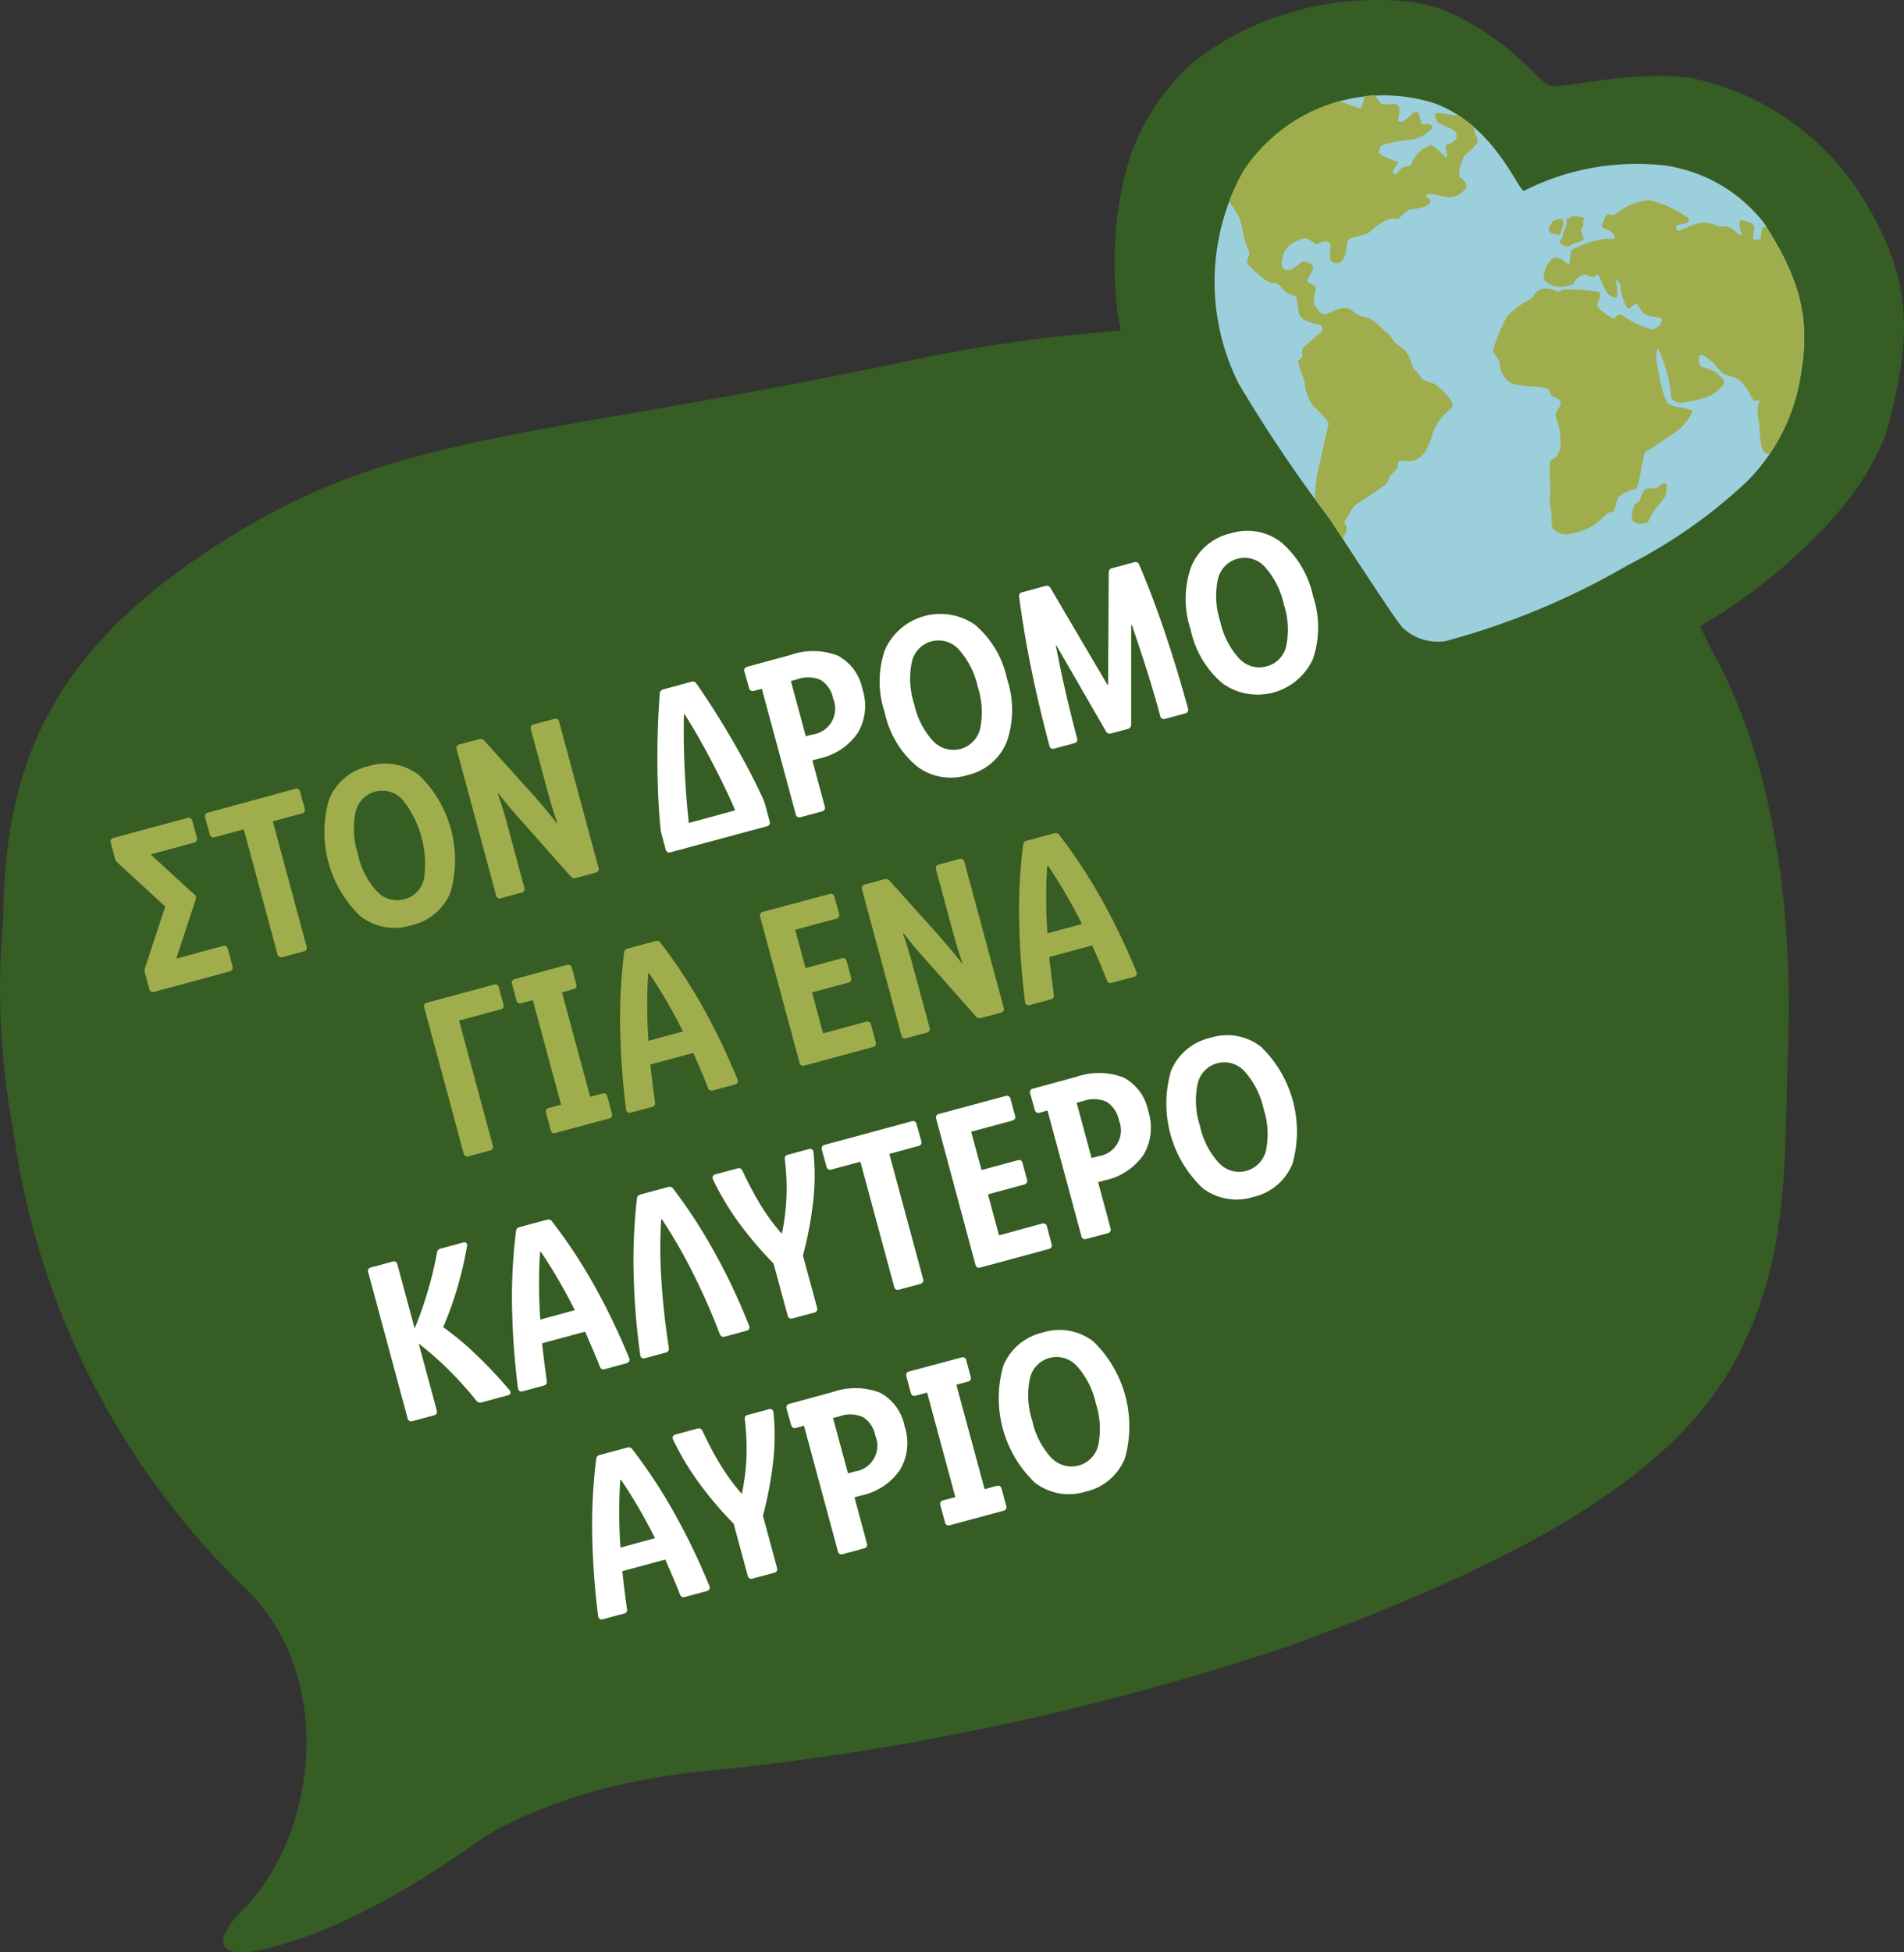 <svg id="Group_625" data-name="Group 625" xmlns="http://www.w3.org/2000/svg" xmlns:xlink="http://www.w3.org/1999/xlink" width="80.967" height="82.99" viewBox="0 0 80.967 82.99">
  <rect x="0" y="0" width="80.967" height="82.99" fill="#333333" stroke="none"/>
  <defs>
    <clipPath id="clip-path">
      <rect id="Rectangle_412" data-name="Rectangle 412" width="80.967" height="82.99" fill="none"/>
    </clipPath>
    <clipPath id="clip-path-2">
      <path id="Path_1698" data-name="Path 1698" d="M73.545,8.9a9.651,9.651,0,0,0-.195,9.017,61.676,61.676,0,0,0,3.85,5.724c.228.324,2.831,4.368,3.116,4.643a2.164,2.164,0,0,0,1.832.586,31.693,31.693,0,0,0,7.734-3.218,21.931,21.931,0,0,0,5.059-3.542,8.173,8.173,0,0,0,2.343-4.746c.407-2.473-.241-4.146-1.586-6.262a6.518,6.518,0,0,0-4.17-2.446,10.743,10.743,0,0,0-4.72.514,11.407,11.407,0,0,1-1.333.562C85.212,9.634,84.168,6.9,81.669,6a6.2,6.2,0,0,0-2.106-.358A7.254,7.254,0,0,0,73.545,8.9" transform="translate(-72.33 -5.644)" fill="none"/>
    </clipPath>
  </defs>
  <g id="Group_620" data-name="Group 620">
    <g id="Group_619" data-name="Group 619" clip-path="url(#clip-path)">
      <path id="Path_1695" data-name="Path 1695" d="M79.478,8.864A11.242,11.242,0,0,0,71.829,3.3c-2.4-.3-5.083.412-5.833.352-.554-.044-1.467-1.789-4.376-3.131-1.745-.805-4.923-.58-6.705.006a11.638,11.638,0,0,0-4.368,2.289A9.578,9.578,0,0,0,48.026,6.76a15.3,15.3,0,0,0-.6,5.356,10.918,10.918,0,0,0,.239,1.939,66.24,66.24,0,0,0-9.449,1.374C21.9,18.842,16.617,18.29,8.891,23.382c-.171.113-.338.226-.5.34C2.076,28.05.174,32.7.139,39.095a32.4,32.4,0,0,0,.415,8.9,33.367,33.367,0,0,0,10,19.639c3.8,3.845,2.828,10.492-.208,13.52-1.473,1.47-.958,2.154.908,1.7.883-.215,3.81-.944,8.408-4.119.357-.247.818-.566,1.338-.9,4.621-2.444,8.978-2.5,11.342-2.806a113.652,113.652,0,0,0,22.268-4.989C66.242,65.864,71.6,62.076,73.9,57.628c2.233-4.309,1.959-8.265,2.134-12.981.227-6.154-.663-12.2-3.053-16.653-.261-.484-.481-.94-.685-1.377A23.554,23.554,0,0,0,75.834,24.1c1.386-1.227,3.865-3.523,4.549-6.325.818-3.35.988-5.6-.9-8.913" transform="translate(0 0)" fill="#365d24"/>
      <path id="Path_1696" data-name="Path 1696" d="M85.475,9.731a10.609,10.609,0,0,1,6.053-1.077A6.522,6.522,0,0,1,95.7,11.1c1.345,2.115,1.993,3.787,1.585,6.261a8.172,8.172,0,0,1-2.342,4.746,21.972,21.972,0,0,1-5.059,3.542,31.711,31.711,0,0,1-7.735,3.218,2.164,2.164,0,0,1-1.832-.586c-.286-.275-2.888-4.319-3.116-4.643a61.579,61.579,0,0,1-3.85-5.724,9.651,9.651,0,0,1,.2-9.017A7.13,7.13,0,0,1,81.67,6c2.5.9,3.543,3.633,3.805,3.729" transform="translate(-20.681 -1.614)" fill="#9ccfdc"/>
    </g>
  </g>
  <g id="Group_622" data-name="Group 622" transform="translate(51.649 4.03)">
    <g id="Group_621" data-name="Group 621" clip-path="url(#clip-path-2)">
      <path id="Path_1697" data-name="Path 1697" d="M91.756,18.67a2.349,2.349,0,0,1,.661.15c.074.074-.256.52-.461.721s-1.272.888-1.431.99-.089.035-.161.257-.215,1.342-.343,1.365a1.841,1.841,0,0,0-.653.279c-.171.141-.214.588-.276.657s-.173.028-.3.123a4.594,4.594,0,0,1-.545.475,2.679,2.679,0,0,1-.992.372.712.712,0,0,1-.769-.249c-.071-.176-.01-.506-.075-.758a2.2,2.2,0,0,1-.006-.817A9.989,9.989,0,0,1,86.368,21c.089-.156.289-.072.437-.523a2.829,2.829,0,0,0-.181-1.379c-.051-.214.09-.251.191-.508s-.194-.291-.334-.374-.044-.178-.2-.311-1.244-.074-1.587-.268a1.064,1.064,0,0,1-.457-.818c-.03-.225-.286-.447-.293-.544a7.83,7.83,0,0,1,.616-1.469,3.632,3.632,0,0,1,.978-.714c.142-.071.192-.334.452-.423a.848.848,0,0,1,.624.059.226.226,0,0,0,.291-.046,6.428,6.428,0,0,1,1.532.1c.176.051-.036.423-.051.566s.567.528.665.548.084-.019.157-.093.109-.108.293.006a4.008,4.008,0,0,0,1.174.556.466.466,0,0,0,.466-.411c0-.1-.32-.092-.6-.174s-.4-.429-.465-.49-.282.2-.377.194-.328-.693-.313-.863-.209-.416-.209-.328a4.425,4.425,0,0,1,.069.54c0,.243-.06.208-.286.117s-.416-.719-.5-.848-.131.032-.256.047-.2-.092-.3-.114a.716.716,0,0,0-.491.318c-.091.164-.011.084-.407.194a.9.9,0,0,1-.832-.244c-.187-.132.089-.856.371-.965s.563.3.631.278.03-.494.12-.624a4.392,4.392,0,0,1,1.106-.408,1.613,1.613,0,0,1,.681-.046c.144-.019-.044-.359-.328-.424s-.152-.252-.024-.518.266-.018.366-.094.573-.363.573-.363a3.664,3.664,0,0,1,.875-.267,4.441,4.441,0,0,1,1.407.563c.269.208.4.186.306.348s-.476.088-.5.2-.014.2.129.184.792-.429,1.245-.316.268.181.548.141a.669.669,0,0,1,.606.244c.178.164.256.161.214.01s-.117-.493,0-.511.588.127.566.32-.1.449-.02.488.3.009.31-.084a1.806,1.806,0,0,1,.056-.434,3.477,3.477,0,0,1,.828.075c.233.033.388-.174.463-.135s1.439.264,1.548.492c.048.1-.157.3-.074.37.107.084.343.126.512.224.1.061.387.018.681.091a3.773,3.773,0,0,1,1.19.631.833.833,0,0,1,.353.251,1.017,1.017,0,0,1,.174.478s-1.239,6.836-1.42,7.273a.618.618,0,0,1-.81.4c-.206-.114-.285-.67-.4-.638s-.194.528-.237.518c-.111-.024-.4-.065-.411-.195a6.286,6.286,0,0,1,.214-.852c-.011-.188-.286-.028-.242-.255s-.081-.979-.259-.889c-.99.5-.571.35-.757.566-.421.489-.853,1.115-.908,1.148-.669.407-.5-.962-.616-1.365a1.578,1.578,0,0,1,.055-.85s-.236.1-.281.014a2.935,2.935,0,0,0-.6-.867c-.243-.149-.549-.168-.685-.268s-.409-.47-.491-.519-.421-.378-.5-.235a.5.5,0,0,0,.056.467,3.545,3.545,0,0,1,.586.213c.117.1.471.333.381.523a1.535,1.535,0,0,1-.871.609,6.021,6.021,0,0,1-.959.2c-.165-.03-.4-.1-.41-.293s-.07-.546-.094-.7a7.885,7.885,0,0,0-.442-1.31c-.064-.019-.093.111-.085.443a11.727,11.727,0,0,0,.3,1.453c.042.186.151.3.159.386s.411.191.411.191M90.4,22.2a1.543,1.543,0,0,0-.2.421c-.056.163-.2.108-.252.25s-.176.577,0,.692a.64.64,0,0,0,.576.009c.078-.067.127-.3.293-.516s.511-.557.506-.742.078-.363-.05-.4-.242.168-.391.2-.4-.022-.482.085M87.673,10.6c-.076.006-.314-.1-.392,0s-.21-.03-.2.162a.639.639,0,0,1-.079.358.868.868,0,0,0-.075.279c-.029.176-.188.194-.1.3a.341.341,0,0,0,.319.148c.106-.025.256-.15.291-.146a.882.882,0,0,0,.369-.139c.032-.059-.121-.326-.093-.444s.087-.141.083-.2-.031-.126,0-.173.044-.1.021-.117a.528.528,0,0,0-.131-.026m-1.159.149a1.2,1.2,0,0,0-.159.231.234.234,0,0,0,.01.261c.065.084.383.108.411.106a1.89,1.89,0,0,0,.15-.444c.014-.079.007-.226-.064-.224a.643.643,0,0,0-.349.071m-4.942,7a3.64,3.64,0,0,0-.583-.222c-.153-.064-.115-.186-.267-.333a.742.742,0,0,1-.266-.456,1.255,1.255,0,0,0-.521-.684c-.267-.175-.359-.458-.577-.6s-.382-.483-.867-.606-.426-.251-.708-.364-.745.189-.961.231-.293-.144-.443-.338.034-.656.025-.779-.285-.179-.341-.258.179-.4.229-.572-.219-.22-.344-.287-.465.348-.683.362-.4-.076-.257-.612.739-.676.9-.731.514.318.588.242.421-.2.516-.009-.195.748.227.82.458-.593.491-.809.169-.278.611-.37.453-.3.888-.557.522-.111.663-.152.278-.308.491-.379.586-.03.822-.236-.149-.241-.1-.389.736.09,1,.095a.917.917,0,0,0,.7-.415c.047-.157-.081-.29-.246-.423s.1-.873.186-.947a4.225,4.225,0,0,0,.508-.488c.124-.167-.121-.439-.119-.645s-.307-.336-.356-.4.373-.144.513-.223a.906.906,0,0,1,.624.129,2.03,2.03,0,0,0,.5.3c.171.069.252.358.261.678s-.178.079-.33.091-.064-.036.028.407.36.851.519.889.211-.033.348-.179a.7.7,0,0,1,.49-.174,1.5,1.5,0,0,0,.5-.143c.119-.066.8.095,1.115.066s.265-.33.366-.521.186.044.485-.035.178-.276.316-.346.516-.084.431-.4-.619-.306-.734-.295a8.625,8.625,0,0,1-1.616-.4A3.231,3.231,0,0,0,85.588,6c-.484-.086-1.115-.422-1.62-.5s-.533.079-.718.074-.9-.167-1.152.008a.229.229,0,0,0-.024.378s.4.264.337.313-.641-.133-.84-.086-.015.184-.011.325.674.271.81.49-.053.381-.2.458-.287-.012-.2.336-.016.267-.124.167a2.941,2.941,0,0,0-.5-.426,1.238,1.238,0,0,0-.785.637c-.15.357-.187.236-.3.266a.489.489,0,0,0-.336.238c-.062.144-.159.121-.226.049s.2-.373.215-.435-.178-.079-.54-.249-.287-.208-.221-.407,1.255-.33,1.425-.336a1.651,1.651,0,0,0,.664-.358c.131-.119.2-.194.029-.283s-.179.042-.307-.007-.081-.411-.219-.5-.218.051-.407.221-.357.206-.408.146.114-.366.021-.6-.5-.081-.683-.114-.306-.483-.563-.507-.223.35-.311.525.059.229-.543,0a3.666,3.666,0,0,0-1.51-.291c-.472.019-.535-.191-.61-.349S75.522,5.048,75.3,5a6.557,6.557,0,0,0-2.067-.189c-.36.018-.262.2-.474.383s-.291-.031-.822.077-.335.547-.313.73.623.251.623.251a1.553,1.553,0,0,1,.514-.038c.119.047.181.024.478-.009s1.012.426.965.621a3.587,3.587,0,0,0-.226.722c.009.2-.064.244-.259.44a10.841,10.841,0,0,0-.9,1,1.282,1.282,0,0,0-.032,1.048,2.241,2.241,0,0,1,.468.868,5.379,5.379,0,0,0,.258,1.005.469.469,0,0,1,.057.35c-.041.093-.14.238-.006.381a4.968,4.968,0,0,0,.815.707c.209.1.375,0,.552.2s.193.251.388.335.269.007.308.278,0,.636.3.81a1.968,1.968,0,0,0,.673.2.231.231,0,0,1,.076.271c-.047.082-.748.636-.8.716a.452.452,0,0,0-.029.321c.019.116-.161.168-.186.273a8.892,8.892,0,0,0,.285.853,1.863,1.863,0,0,0,.344,1c.268.25.706.69.672.794s-.373,1.66-.421,1.826a6.147,6.147,0,0,0-.157,1.337c.056.116.235.588.179.668a.66.66,0,0,0-.17.325,2.072,2.072,0,0,0,.273.784.888.888,0,0,0,.5.379c.171.031.226,0,.267-.18s.218-.369.266-.573.019-.2-.022-.3-.069-.1.035-.226.194-.468.439-.635,1.147-.738,1.273-.877.095-.286.2-.391.192-.141.256-.294,0-.234.1-.275.493.088.769-.09.395-.365.595-.934a2.483,2.483,0,0,1,.337-.716c.272-.343.556-.5.554-.645,0-.225-.523-.713-.668-.812" transform="translate(-72.113 -5.401)" fill="#a0ad4d"/>
    </g>
  </g>
  <g id="Group_624" data-name="Group 624">
    <g id="Group_623" data-name="Group 623" clip-path="url(#clip-path)">
      <path id="Path_1699" data-name="Path 1699" d="M9.852,48.687a.164.164,0,0,1,.129.011.168.168,0,0,1,.076.107l.2.729a.154.154,0,0,1-.118.2l-1.837.5,0,.019,1.835,1.679a.169.169,0,0,1,.062.229l-.813,2.484,0,.019,1.979-.534a.169.169,0,0,1,.13.01.173.173,0,0,1,.075.108l.2.758a.173.173,0,0,1-.011.13.164.164,0,0,1-.107.074l-3.22.87a.154.154,0,0,1-.2-.118l-.189-.7a.392.392,0,0,1-.012-.1.276.276,0,0,1,.018-.1l.86-2.609L6.879,50.587a.279.279,0,0,1-.067-.079.418.418,0,0,1-.041-.1L6.59,49.74a.167.167,0,0,1,.01-.13.17.17,0,0,1,.107-.075Z" transform="translate(-1.882 -13.918)" fill="#a0ad4d"/>
      <path id="Path_1700" data-name="Path 1700" d="M16.044,46.954a.166.166,0,0,1,.13.011.17.17,0,0,1,.075.107l.2.729a.153.153,0,0,1-.118.2l-1.24.335,1.436,5.323a.163.163,0,0,1-.01.13.166.166,0,0,1-.107.074l-.909.246a.166.166,0,0,1-.13-.011A.16.16,0,0,1,15.293,54l-1.437-5.323-1.24.335a.163.163,0,0,1-.13-.01.165.165,0,0,1-.075-.107l-.2-.729a.155.155,0,0,1,.119-.2Z" transform="translate(-3.49 -13.423)" fill="#a0ad4d"/>
      <path id="Path_1701" data-name="Path 1701" d="M19.5,46.98a2.377,2.377,0,0,1,1.677-1.412,2.352,2.352,0,0,1,2.15.379,5.017,5.017,0,0,1,1.342,4.973A2.351,2.351,0,0,1,23,52.33a2.376,2.376,0,0,1-2.159-.378A4.958,4.958,0,0,1,19.5,46.98m2.047,3.914a1.151,1.151,0,0,0,1.155.328,1.139,1.139,0,0,0,.835-.86,4.366,4.366,0,0,0-.917-3.375,1.161,1.161,0,0,0-1.99.532,3.493,3.493,0,0,0,.1,1.8,3.373,3.373,0,0,0,.813,1.58" transform="translate(-5.508 -12.999)" fill="#a0ad4d"/>
      <path id="Path_1702" data-name="Path 1702" d="M31.341,42.79a.167.167,0,0,1,.129.011.17.17,0,0,1,.076.107l1.677,6.213a.166.166,0,0,1-.011.13.164.164,0,0,1-.107.074l-.843.228a.214.214,0,0,1-.121,0,.211.211,0,0,1-.1-.064l-2.1-2.37q-.365-.408-.568-.654t-.406-.506l-.029.008q.136.391.23.7t.237.84l.664,2.463a.162.162,0,0,1-.01.129.165.165,0,0,1-.107.075l-.881.238a.167.167,0,0,1-.13-.011.161.161,0,0,1-.074-.107l-1.677-6.213a.167.167,0,0,1,.01-.13.169.169,0,0,1,.107-.075l.834-.225a.217.217,0,0,1,.121,0,.2.2,0,0,1,.1.064l2.117,2.345q.456.527.631.739c.116.141.227.282.333.423l.028-.008c-.086-.247-.162-.476-.225-.686s-.143-.492-.239-.845l-.662-2.453a.165.165,0,0,1,.011-.131.169.169,0,0,1,.107-.074Z" transform="translate(-7.771 -12.232)" fill="#a0ad4d"/>
      <path id="Path_1703" data-name="Path 1703" d="M39.3,40.97a.194.194,0,0,1,.1-.064l1.2-.325a.192.192,0,0,1,.122,0,.181.181,0,0,1,.093.081q.778,1.11,1.557,2.455t1.308,2.512c0,.013.012.039.026.08s.024.069.029.089l.194.72a.163.163,0,0,1-.011.13.16.16,0,0,1-.106.074l-4.1,1.107a.167.167,0,0,1-.13-.01.169.169,0,0,1-.075-.107l-.194-.72c-.005-.019-.011-.046-.017-.082a.708.708,0,0,1-.01-.094q-.123-1.246-.132-2.8t.1-2.927a.18.18,0,0,1,.039-.117m3.168,5.074q-.417-.976-1.009-2.1t-1.14-1.984l-.029.008q-.029,1.055.03,2.314t.178,2.3Z" transform="translate(-11.198 -11.6)" fill="#fff"/>
      <path id="Path_1704" data-name="Path 1704" d="M44.326,39.633a.167.167,0,0,1,.011-.13.17.17,0,0,1,.107-.075l1.838-.5a2.916,2.916,0,0,1,2.014.026,2.051,2.051,0,0,1,1.05,1.424,2.259,2.259,0,0,1-.195,1.856A2.654,2.654,0,0,1,47.5,43.329l-.285.077.531,1.969a.152.152,0,0,1-.117.2l-.918.248a.153.153,0,0,1-.2-.117l-1.442-5.343-.341.092a.152.152,0,0,1-.2-.117Zm2.612,2.75.284-.076a1.108,1.108,0,0,0,.878-1.528,1.191,1.191,0,0,0-.528-.788,1.329,1.329,0,0,0-.985-.034l-.284.076Z" transform="translate(-12.671 -11.085)" fill="#fff"/>
      <path id="Path_1705" data-name="Path 1705" d="M52.621,38.04a2.582,2.582,0,0,1,3.826-1.033,4.147,4.147,0,0,1,1.357,2.3,4.144,4.144,0,0,1-.015,2.671,2.351,2.351,0,0,1-1.667,1.411,2.378,2.378,0,0,1-2.159-.378,4.1,4.1,0,0,1-1.367-2.3,4.089,4.089,0,0,1,.025-2.674m2.047,3.914a1.169,1.169,0,0,0,1.989-.532,3.44,3.44,0,0,0-.1-1.776,3.482,3.482,0,0,0-.813-1.6,1.161,1.161,0,0,0-1.989.532,3.478,3.478,0,0,0,.1,1.8,3.353,3.353,0,0,0,.813,1.58" transform="translate(-14.978 -10.443)" fill="#fff"/>
      <path id="Path_1706" data-name="Path 1706" d="M65.586,33.466a.181.181,0,0,1,.129.006.188.188,0,0,1,.083.1q.555,1.3,1.074,2.83t1,3.285a.169.169,0,0,1-.011.13.166.166,0,0,1-.106.075l-.863.232a.152.152,0,0,1-.2-.117q-.245-.91-.533-1.827t-.677-2.054l-.028.007,0,4.236a.176.176,0,0,1-.039.118.2.2,0,0,1-.1.064l-.711.191a.194.194,0,0,1-.123,0,.187.187,0,0,1-.1-.091L62.27,36.993l-.019,0q.2,1.053.419,2.006t.487,1.957a.152.152,0,0,1-.117.2l-.862.233a.153.153,0,0,1-.2-.118q-.467-1.764-.786-3.344t-.5-2.986a.16.16,0,0,1,.13-.2l.985-.266a.2.2,0,0,1,.122,0,.175.175,0,0,1,.093.081l2.424,4.122.028-.008L64.5,33.9a.179.179,0,0,1,.04-.118.2.2,0,0,1,.1-.064Z" transform="translate(-17.352 -9.566)" fill="#fff"/>
      <path id="Path_1707" data-name="Path 1707" d="M70.847,33.121a2.378,2.378,0,0,1,1.675-1.412,2.353,2.353,0,0,1,2.151.38,4.146,4.146,0,0,1,1.357,2.3,4.146,4.146,0,0,1-.015,2.672,2.581,2.581,0,0,1-3.827,1.033,4.1,4.1,0,0,1-1.367-2.3,4.1,4.1,0,0,1,.026-2.675m2.047,3.914a1.151,1.151,0,0,0,1.155.328,1.139,1.139,0,0,0,.835-.86,3.457,3.457,0,0,0-.1-1.776,3.5,3.5,0,0,0-.813-1.6,1.161,1.161,0,0,0-1.99.532,3.486,3.486,0,0,0,.1,1.8,3.379,3.379,0,0,0,.813,1.58" transform="translate(-20.19 -9.036)" fill="#fff"/>
      <path id="Path_1708" data-name="Path 1708" d="M28.226,58.608a.164.164,0,0,1,.13.011.166.166,0,0,1,.074.107l.2.729a.165.165,0,0,1-.011.129.167.167,0,0,1-.107.075l-1.771.478,1.437,5.323a.154.154,0,0,1-.118.2l-.918.248a.168.168,0,0,1-.131-.011.166.166,0,0,1-.074-.107l-1.677-6.213a.153.153,0,0,1,.118-.2Z" transform="translate(-7.219 -16.755)" fill="#a0ad4d"/>
      <path id="Path_1709" data-name="Path 1709" d="M32.827,57.434a.167.167,0,0,1,.13.011.174.174,0,0,1,.074.107l.191.711a.164.164,0,0,1-.011.129.162.162,0,0,1-.106.074l-.493.134,1.2,4.442.521-.141a.168.168,0,0,1,.131.011.165.165,0,0,1,.074.106l.2.739a.175.175,0,0,1-.01.131.172.172,0,0,1-.108.074l-2.282.616a.169.169,0,0,1-.131-.011.166.166,0,0,1-.074-.107l-.2-.739a.162.162,0,0,1,.011-.129.168.168,0,0,1,.107-.075l.521-.141-1.2-4.442-.493.133a.153.153,0,0,1-.2-.117l-.192-.711a.167.167,0,0,1,.011-.13.165.165,0,0,1,.107-.074Z" transform="translate(-8.714 -16.419)" fill="#a0ad4d"/>
      <path id="Path_1710" data-name="Path 1710" d="M37.143,56.4a.2.2,0,0,1,.106-.065l1.183-.319a.2.2,0,0,1,.124,0,.174.174,0,0,1,.09.072,22.118,22.118,0,0,1,1.792,2.722A27.729,27.729,0,0,1,41.922,61.9a.151.151,0,0,1,0,.131.155.155,0,0,1-.106.079l-.938.254a.159.159,0,0,1-.211-.106c-.072-.191-.154-.395-.246-.61s-.219-.508-.379-.878l-1.828.493q.06.562.107.926c.032.242.062.468.091.677a.159.159,0,0,1-.129.2l-.9.243a.148.148,0,0,1-.2-.129,32.082,32.082,0,0,1-.253-3.535A22.7,22.7,0,0,1,37.1,56.5a.182.182,0,0,1,.041-.107m.982,1q-.043.673-.042,1.389t.053,1.475l1.468-.4q-.35-.7-.71-1.312t-.731-1.165Z" transform="translate(-10.559 -16.013)" fill="#a0ad4d"/>
      <path id="Path_1711" data-name="Path 1711" d="M48.222,53.213a.163.163,0,0,1,.13.011.168.168,0,0,1,.074.107l.2.73a.153.153,0,0,1-.118.2l-1.752.473.441,1.63,1.543-.417a.16.16,0,0,1,.13.011.166.166,0,0,1,.075.106l.191.711a.163.163,0,0,1-.011.13.167.167,0,0,1-.107.075l-1.543.417.47,1.742,1.837-.5a.155.155,0,0,1,.2.118l.2.758a.163.163,0,0,1-.011.13.166.166,0,0,1-.107.074l-2.917.788a.167.167,0,0,1-.13-.011.164.164,0,0,1-.074-.107l-1.677-6.213a.167.167,0,0,1,.011-.13.164.164,0,0,1,.107-.074Z" transform="translate(-12.942 -15.212)" fill="#a0ad4d"/>
      <path id="Path_1712" data-name="Path 1712" d="M55.473,51.126a.16.16,0,0,1,.13.011.167.167,0,0,1,.075.107l1.677,6.213a.166.166,0,0,1-.011.13.162.162,0,0,1-.106.074l-.843.228a.234.234,0,0,1-.121,0,.213.213,0,0,1-.1-.065l-2.1-2.369c-.243-.273-.432-.491-.568-.654s-.271-.331-.406-.506l-.029.008c.091.261.166.493.229.7s.142.487.237.84l.665,2.463a.17.17,0,0,1-.01.13.166.166,0,0,1-.107.074l-.881.238a.152.152,0,0,1-.2-.117l-1.677-6.213a.168.168,0,0,1,.011-.131.166.166,0,0,1,.107-.074l.833-.225a.22.22,0,0,1,.121,0,.213.213,0,0,1,.1.064L54.609,54.4q.456.527.631.738c.116.141.227.283.333.424l.028-.008c-.087-.247-.162-.476-.226-.686s-.143-.492-.239-.845l-.662-2.454a.167.167,0,0,1,.011-.13.164.164,0,0,1,.107-.074Z" transform="translate(-14.671 -14.615)" fill="#a0ad4d"/>
      <path id="Path_1713" data-name="Path 1713" d="M60.9,49.984A.2.2,0,0,1,61,49.92l1.183-.319a.2.2,0,0,1,.123,0,.18.18,0,0,1,.091.072A22.172,22.172,0,0,1,64.193,52.4a27.789,27.789,0,0,1,1.485,3.091.153.153,0,0,1,0,.132.157.157,0,0,1-.106.079l-.938.253a.159.159,0,0,1-.211-.1q-.108-.287-.246-.61t-.378-.878l-1.828.493c.04.375.076.684.107.925s.062.468.091.678a.181.181,0,0,1-.021.128.178.178,0,0,1-.108.069l-.9.243a.155.155,0,0,1-.131-.015.152.152,0,0,1-.066-.114,32.082,32.082,0,0,1-.253-3.535,22.7,22.7,0,0,1,.169-3.139.182.182,0,0,1,.041-.108m.982,1q-.043.672-.042,1.388t.053,1.475l1.468-.4q-.35-.7-.71-1.312t-.731-1.165Z" transform="translate(-17.352 -14.179)" fill="#a0ad4d"/>
      <path id="Path_1714" data-name="Path 1714" d="M35.473,86.549a.2.2,0,0,1,.1-.064l1.184-.319a.2.2,0,0,1,.123,0,.188.188,0,0,1,.091.073,22.117,22.117,0,0,1,1.792,2.722,27.844,27.844,0,0,1,1.485,3.09.154.154,0,0,1,0,.133.156.156,0,0,1-.1.079l-.938.253a.159.159,0,0,1-.211-.1q-.108-.286-.246-.61l-.379-.878-1.829.493c.041.375.076.684.108.926s.062.467.091.676a.158.158,0,0,1-.129.2l-.9.243a.158.158,0,0,1-.131-.014.154.154,0,0,1-.066-.114,31.91,31.91,0,0,1-.253-3.535,22.714,22.714,0,0,1,.168-3.139.187.187,0,0,1,.042-.108m.982,1q-.043.671-.043,1.388t.054,1.475l1.468-.4q-.351-.7-.711-1.312c-.239-.41-.483-.8-.731-1.165Z" transform="translate(-10.082 -24.634)" fill="#fff"/>
      <path id="Path_1715" data-name="Path 1715" d="M43.137,84.2a.177.177,0,0,1,.107-.069l.91-.246a.141.141,0,0,1,.126.016.171.171,0,0,1,.062.116,9.985,9.985,0,0,1-.008,2.044,15.918,15.918,0,0,1-.441,2.355l.6,2.217a.157.157,0,0,1-.01.129.167.167,0,0,1-.107.075l-.928.251a.153.153,0,0,1-.2-.117l-.6-2.217a15.709,15.709,0,0,1-1.5-1.769,11.579,11.579,0,0,1-1.078-1.812.166.166,0,0,1-.005-.131.141.141,0,0,1,.1-.077l.938-.254a.191.191,0,0,1,.127,0,.2.2,0,0,1,.091.092,14.44,14.44,0,0,0,.813,1.527,9.254,9.254,0,0,0,.84,1.136l.028-.008a9.59,9.59,0,0,0,.191-1.535,10.455,10.455,0,0,0-.07-1.6.173.173,0,0,1,.022-.128" transform="translate(-11.449 -23.984)" fill="#fff"/>
      <path id="Path_1716" data-name="Path 1716" d="M46.838,83.507a.165.165,0,0,1,.011-.129.167.167,0,0,1,.108-.074l1.837-.5a2.925,2.925,0,0,1,2.014.025,2.048,2.048,0,0,1,1.05,1.424,2.258,2.258,0,0,1-.195,1.857A2.657,2.657,0,0,1,50.01,87.2l-.284.077.531,1.969a.152.152,0,0,1-.117.2l-.918.248a.153.153,0,0,1-.2-.116l-1.442-5.343-.341.092a.164.164,0,0,1-.129-.011.167.167,0,0,1-.075-.107Zm2.612,2.75.284-.076a1.107,1.107,0,0,0,.878-1.528,1.193,1.193,0,0,0-.527-.788,1.334,1.334,0,0,0-.985-.033l-.285.076Z" transform="translate(-13.39 -23.63)" fill="#fff"/>
      <path id="Path_1717" data-name="Path 1717" d="M56.318,80.8a.153.153,0,0,1,.2.117l.192.711a.153.153,0,0,1-.118.2l-.493.133L57.3,86.4l.521-.141a.154.154,0,0,1,.2.118l.2.739a.152.152,0,0,1-.117.2l-2.283.616a.167.167,0,0,1-.13-.01.169.169,0,0,1-.074-.106l-.2-.739a.154.154,0,0,1,.117-.2l.521-.141-1.2-4.442-.493.133a.154.154,0,0,1-.2-.118l-.191-.711a.153.153,0,0,1,.118-.2Z" transform="translate(-15.43 -23.099)" fill="#fff"/>
      <path id="Path_1718" data-name="Path 1718" d="M59.656,80.693a2.379,2.379,0,0,1,1.676-1.412,2.353,2.353,0,0,1,2.151.379,5.016,5.016,0,0,1,1.342,4.972,2.35,2.35,0,0,1-1.667,1.411A2.376,2.376,0,0,1,61,85.664a4.961,4.961,0,0,1-1.342-4.971M61.7,84.606a1.17,1.17,0,0,0,1.991-.531,3.46,3.46,0,0,0-.1-1.777,3.5,3.5,0,0,0-.813-1.6,1.162,1.162,0,0,0-1.991.532,3.485,3.485,0,0,0,.1,1.8,3.379,3.379,0,0,0,.813,1.58" transform="translate(-16.99 -22.638)" fill="#fff"/>
      <path id="Path_1719" data-name="Path 1719" d="M25.712,75.892a14.5,14.5,0,0,1-.6,1.665,12.506,12.506,0,0,1,1.4,1.168,19.122,19.122,0,0,1,1.418,1.507.147.147,0,0,1,.042.136.15.15,0,0,1-.114.087l-1.108.3a.2.2,0,0,1-.123,0,.253.253,0,0,1-.1-.069,15.319,15.319,0,0,0-1.168-1.3,13.9,13.9,0,0,0-1.26-1.109l-.019.006L24.84,81.1a.164.164,0,0,1-.011.13.167.167,0,0,1-.106.075l-.919.248a.166.166,0,0,1-.13-.011.168.168,0,0,1-.074-.107l-1.677-6.213a.166.166,0,0,1,.011-.13.164.164,0,0,1,.106-.074l.92-.248a.165.165,0,0,1,.129.011.163.163,0,0,1,.075.107l.728,2.7.019-.005A15.747,15.747,0,0,0,24.464,76a15.477,15.477,0,0,0,.385-1.607.2.2,0,0,1,.05-.116.221.221,0,0,1,.106-.059l.947-.256a.124.124,0,0,1,.174.156,15.91,15.91,0,0,1-.414,1.779" transform="translate(-6.266 -21.143)" fill="#fff"/>
      <path id="Path_1720" data-name="Path 1720" d="M30.692,72.987a.207.207,0,0,1,.1-.064l1.185-.319a.2.2,0,0,1,.122,0,.185.185,0,0,1,.091.073A22.037,22.037,0,0,1,33.986,75.4a27.906,27.906,0,0,1,1.485,3.09.154.154,0,0,1,0,.133.159.159,0,0,1-.1.079l-.938.254a.183.183,0,0,1-.128-.006.18.18,0,0,1-.083-.1c-.072-.191-.154-.394-.246-.609s-.219-.508-.379-.878l-1.829.493c.041.375.076.684.108.925s.062.468.091.677a.185.185,0,0,1-.021.129.181.181,0,0,1-.108.069l-.9.243a.157.157,0,0,1-.131-.015.152.152,0,0,1-.066-.115,32.058,32.058,0,0,1-.253-3.534,22.7,22.7,0,0,1,.169-3.139.183.183,0,0,1,.041-.109m.982,1q-.043.672-.042,1.388t.053,1.475l1.468-.4q-.351-.7-.711-1.312c-.239-.411-.483-.8-.731-1.165Z" transform="translate(-8.715 -20.757)" fill="#fff"/>
      <path id="Path_1721" data-name="Path 1721" d="M37.919,71.04a.2.2,0,0,1,.1-.064l1.184-.32a.2.2,0,0,1,.122,0,.182.182,0,0,1,.091.073,22.087,22.087,0,0,1,1.784,2.753,26.3,26.3,0,0,1,1.444,3.071.157.157,0,0,1,0,.133.162.162,0,0,1-.106.079l-.928.251a.185.185,0,0,1-.129-.006.191.191,0,0,1-.084-.1,27.569,27.569,0,0,0-1.163-2.633,20.89,20.89,0,0,0-1.3-2.25l-.029.008a19.928,19.928,0,0,0,.006,2.544q.084,1.4.319,2.916a.178.178,0,0,1-.021.129.181.181,0,0,1-.107.069l-.89.241a.158.158,0,0,1-.131-.016.154.154,0,0,1-.067-.114,29.571,29.571,0,0,1-.28-3.43,23.192,23.192,0,0,1,.139-3.228.184.184,0,0,1,.042-.109" transform="translate(-10.788 -20.2)" fill="#fff"/>
      <path id="Path_1722" data-name="Path 1722" d="M45.519,68.71a.18.18,0,0,1,.108-.07l.91-.245a.141.141,0,0,1,.126.016.167.167,0,0,1,.061.115,10.047,10.047,0,0,1-.006,2.045,16.237,16.237,0,0,1-.441,2.355l.6,2.216a.166.166,0,0,1-.011.13.17.17,0,0,1-.107.075l-.928.251a.17.17,0,0,1-.13-.011.168.168,0,0,1-.074-.107l-.6-2.216a15.783,15.783,0,0,1-1.5-1.769,11.624,11.624,0,0,1-1.079-1.812.164.164,0,0,1,0-.131.141.141,0,0,1,.1-.078l.938-.253a.194.194,0,0,1,.126,0,.2.2,0,0,1,.091.094,14.412,14.412,0,0,0,.814,1.527,9.129,9.129,0,0,0,.84,1.136l.028-.008a9.668,9.668,0,0,0,.19-1.535,10.364,10.364,0,0,0-.07-1.6.184.184,0,0,1,.021-.128" transform="translate(-12.131 -19.553)" fill="#fff"/>
      <path id="Path_1723" data-name="Path 1723" d="M52.759,66.744a.165.165,0,0,1,.131.011.167.167,0,0,1,.074.107l.2.729a.166.166,0,0,1-.01.13.168.168,0,0,1-.108.074l-1.24.335,1.437,5.323a.167.167,0,0,1-.01.13.174.174,0,0,1-.107.075l-.91.245a.165.165,0,0,1-.129-.011.167.167,0,0,1-.075-.107l-1.437-5.323-1.24.335a.154.154,0,0,1-.2-.118l-.2-.728a.166.166,0,0,1,.011-.13.169.169,0,0,1,.108-.075Z" transform="translate(-13.987 -19.081)" fill="#fff"/>
      <path id="Path_1724" data-name="Path 1724" d="M58.7,65.237a.161.161,0,0,1,.13.011.164.164,0,0,1,.075.106l.2.729a.154.154,0,0,1-.118.2l-1.752.473.441,1.629,1.544-.416a.152.152,0,0,1,.2.117l.191.711a.163.163,0,0,1-.011.13.167.167,0,0,1-.106.075l-1.544.416.47,1.743,1.837-.5a.154.154,0,0,1,.2.118l.2.758a.165.165,0,0,1-.011.131.169.169,0,0,1-.107.074l-2.917.788a.17.17,0,0,1-.13-.011.168.168,0,0,1-.074-.107L55.747,66.2a.153.153,0,0,1,.118-.2Z" transform="translate(-15.937 -18.65)" fill="#fff"/>
      <path id="Path_1725" data-name="Path 1725" d="M61.344,64.74a.152.152,0,0,1,.119-.2l1.837-.5a2.92,2.92,0,0,1,2.014.026,2.046,2.046,0,0,1,1.05,1.423,2.258,2.258,0,0,1-.195,1.857,2.657,2.657,0,0,1-1.652,1.091l-.284.077.531,1.969a.152.152,0,0,1-.117.2l-.918.248a.172.172,0,0,1-.13-.01.17.17,0,0,1-.075-.107l-1.442-5.343-.341.092a.153.153,0,0,1-.2-.118Zm2.612,2.749.284-.076a1.107,1.107,0,0,0,.878-1.528,1.189,1.189,0,0,0-.527-.787,1.33,1.33,0,0,0-.985-.034l-.285.076Z" transform="translate(-17.537 -18.264)" fill="#fff"/>
      <path id="Path_1726" data-name="Path 1726" d="M69.639,63.147a2.38,2.38,0,0,1,1.676-1.412,2.353,2.353,0,0,1,2.151.379,5.014,5.014,0,0,1,1.342,4.973A2.35,2.35,0,0,1,73.141,68.5a2.376,2.376,0,0,1-2.159-.378,4.958,4.958,0,0,1-1.342-4.972m2.047,3.913a1.17,1.17,0,0,0,1.991-.531,3.46,3.46,0,0,0-.1-1.777,3.5,3.5,0,0,0-.813-1.6,1.161,1.161,0,0,0-1.99.533,3.483,3.483,0,0,0,.1,1.8,3.375,3.375,0,0,0,.813,1.58" transform="translate(-19.845 -17.621)" fill="#fff"/>
    </g>
  </g>
</svg>
